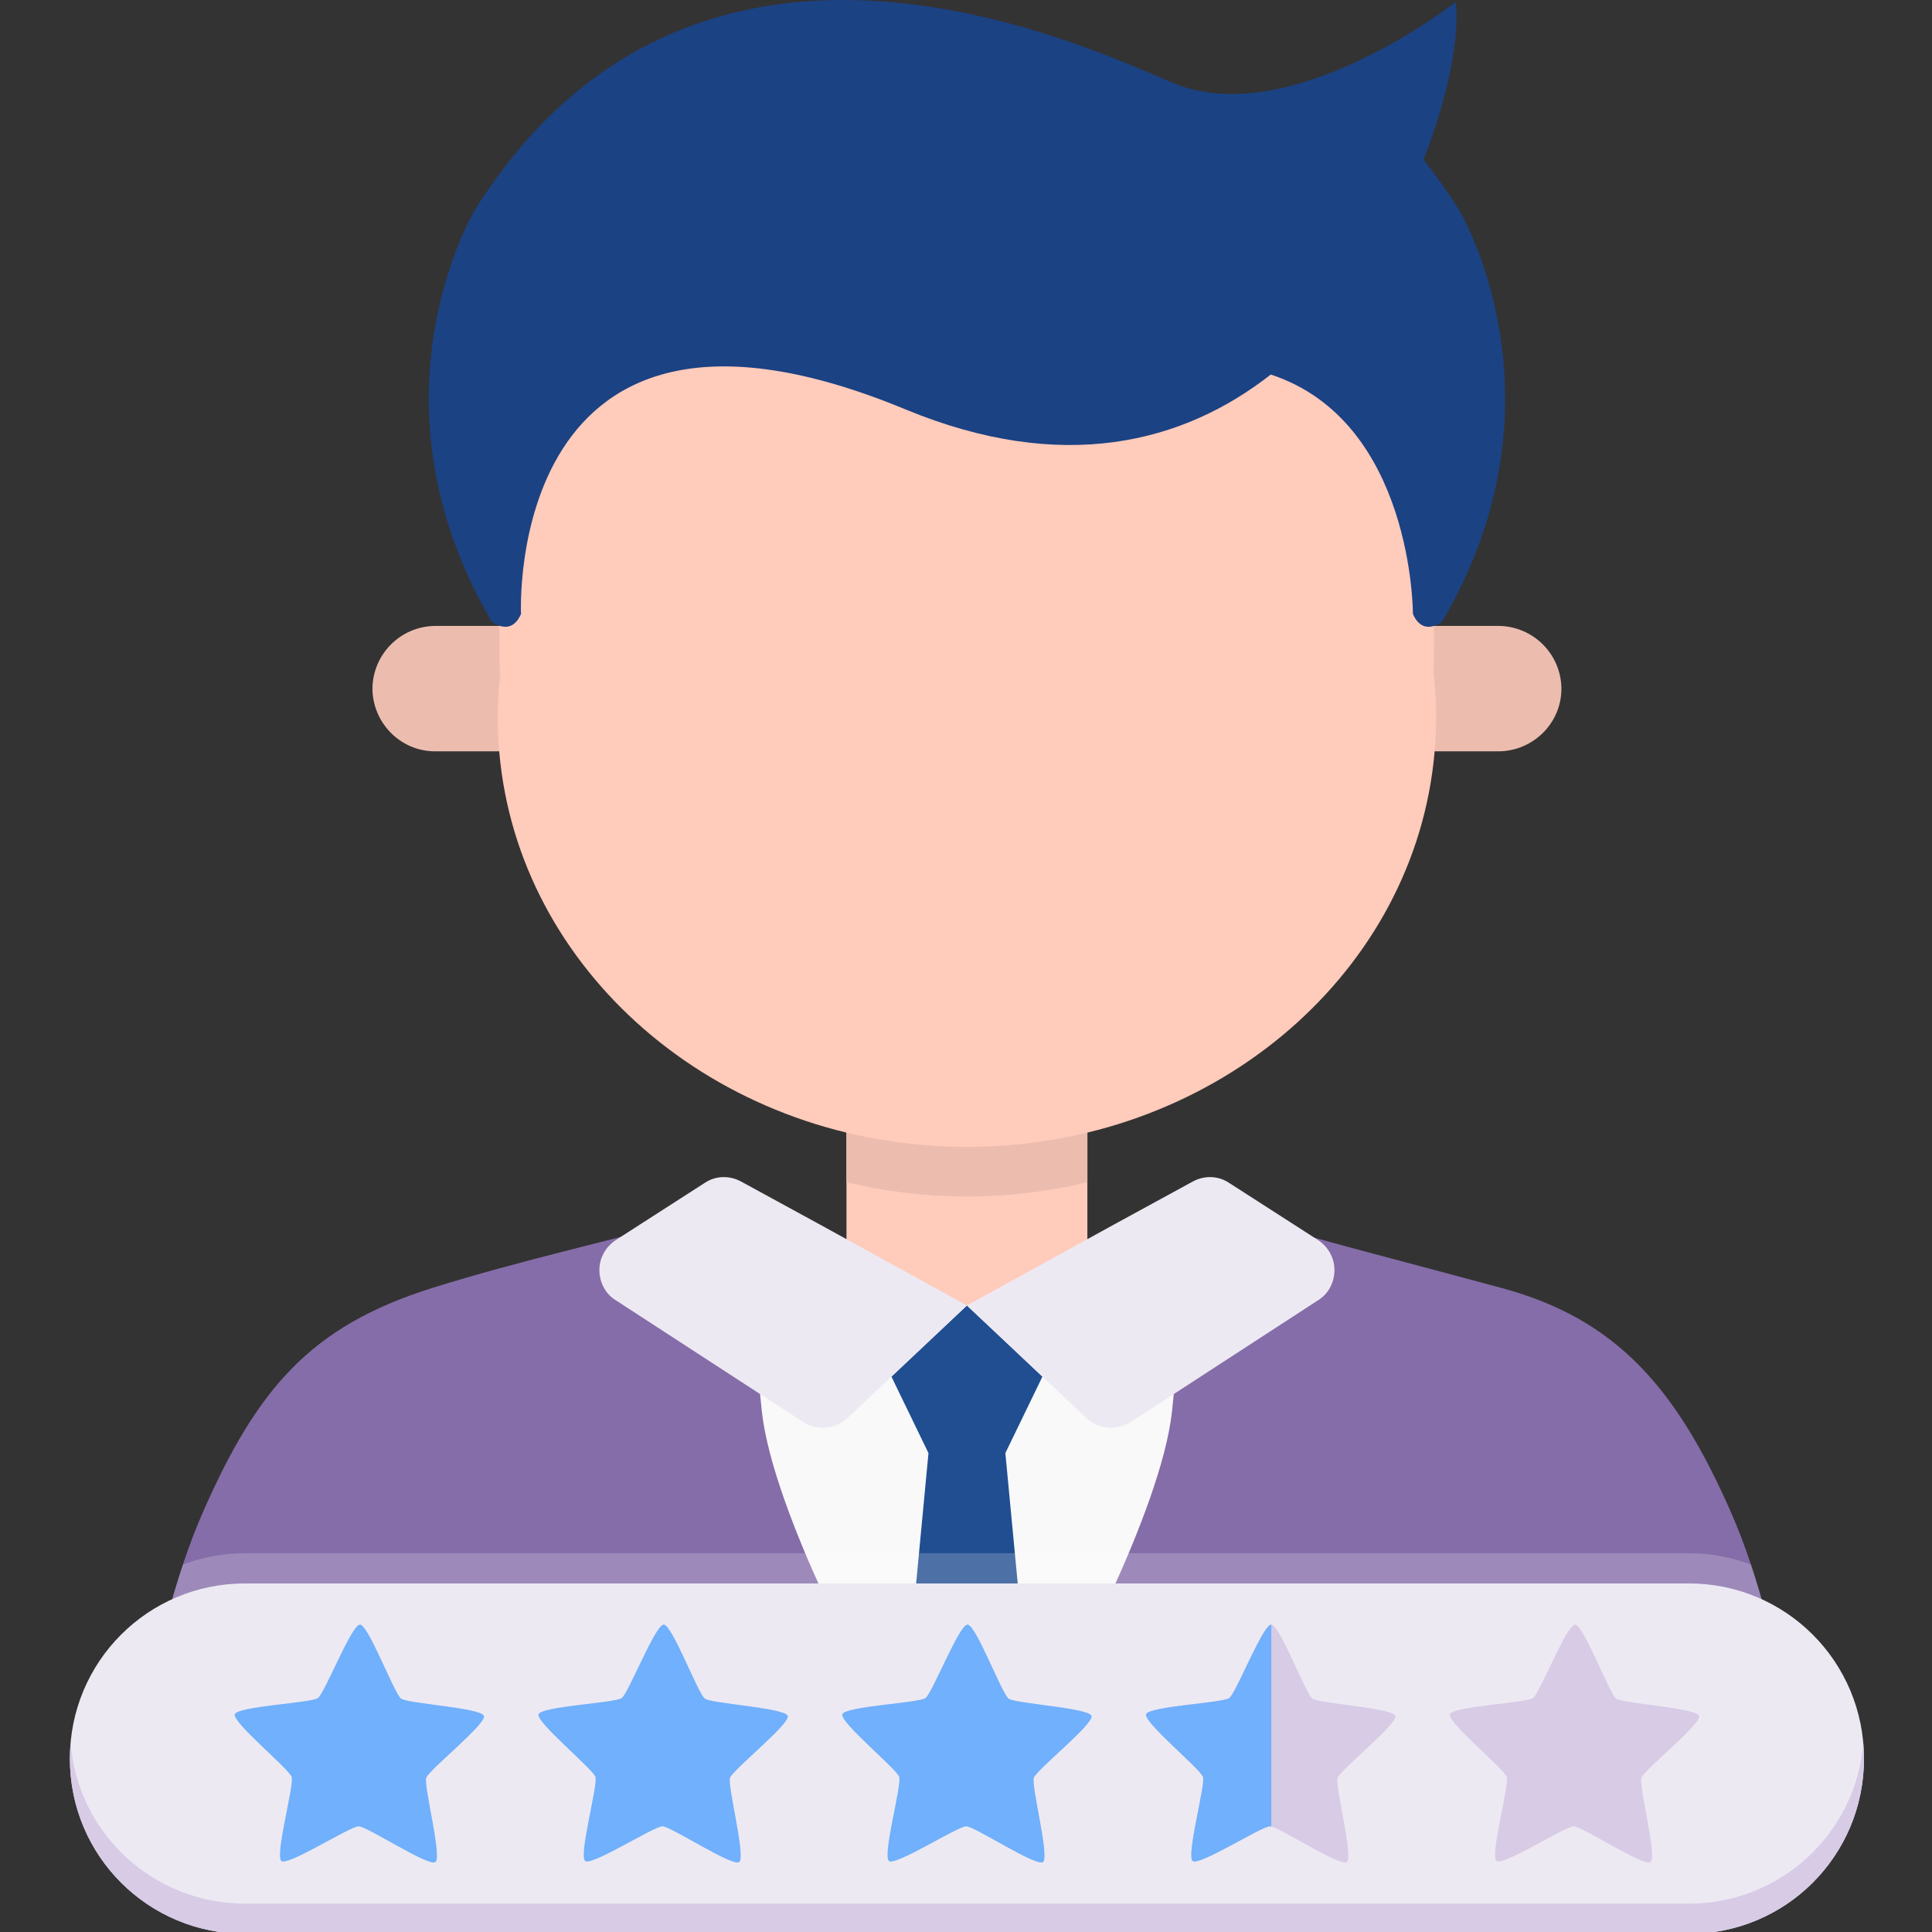 <?xml version="1.0" encoding="UTF-8" standalone="no"?> <svg xmlns:dc="http://purl.org/dc/elements/1.1/" xmlns:cc="http://creativecommons.org/ns#" xmlns:rdf="http://www.w3.org/1999/02/22-rdf-syntax-ns#" xmlns:svg="http://www.w3.org/2000/svg" xmlns="http://www.w3.org/2000/svg" xmlns:sodipodi="http://sodipodi.sourceforge.net/DTD/sodipodi-0.dtd" xmlns:inkscape="http://www.inkscape.org/namespaces/inkscape" height="200" width="200" version="1.1" id="Layer_2" x="0px" y="0px" viewBox="0 0 200 200" xml:space="preserve" sodipodi:docname="Player Experiences.svg" inkscape:version="1.0 (4035a4fb49, 2020-05-01)"><rect x="0" y="0" width="200" height="200" fill="#333333" stroke="none"/><defs id="defs115"> </defs> <style type="text/css" id="style2"> .st0{fill:#204E91;} .st1{fill:#1B4283;} .st2{fill:#FFCBBB;} .st3{fill:#ECBDAF;} .st4{fill:#977FBF;} .st5{fill:#649EEE;} </style> <style type="text/css" id="style845"> .st0{fill:#BDC3C7;} .st1{fill:#1B4283;} .st2{fill:#856DA9;} .st3{fill:#977FBF;} .st4{fill:#FFCBBB;} .st5{fill:#D7CBE6;} .st6{fill:#EDE9F2;} .st7{fill:#649EEE;} .st8{fill:#ECBDAF;} </style><style type="text/css" id="style1073"> .st0{fill:#BDC3C7;} .st1{fill:#1B4283;} .st2{fill:#856DA9;} .st3{fill:#977FBF;} .st4{fill:#FFCBBB;} .st5{fill:#D7CBE6;} .st6{fill:#EDE9F2;} .st7{fill:#649EEE;} .st8{fill:#ECBDAF;} </style><g style="stroke-width:2.56" transform="scale(0.391)" id="g875"><g style="stroke-width:2.729" transform="matrix(0.938,0,0,0.938,782.607,-46.363)" id="g887"><path style="stroke-width:2.729" id="path865" d="m -527.415,356.74 v 58.9 l -34,31.8 -34,-31.8 v -58.9 z" class="st4"></path><path style="stroke-width:2.729" id="path879" d="m -429.615,226.098 h 18.3 c 9.7,0.1 17.6,7.9 17.7,17.7 0,9.7 -7.9,17.6 -17.7,17.7 h -300.2 c -9.7,0 -17.6,-7.9 -17.7,-17.7 0.1,-9.7 7.9,-17.6 17.7,-17.7 z" class="st8"></path><path d="m -595.415,368.74 v 14.375 c 10.849,2.626 22.245,4.025 34,4.025 11.755,0 23.151,-1.4 34,-4.025 v -14.375 z" style="fill:#ecbdaf;fill-opacity:1;stroke-width:2.729" id="path1163"></path><path d="m -564.779,91.988 c -70.286,0.747 -127.536,57.383 -128.574,128.072 0,1.231 -10e-6,18.105 0.088,19.424 h 0.143 c -0.929,8.357 -0.969,16.813 0.008,25.156 6.9,61 63.199,108.5 131.699,108.5 68.5,0 124.799,-47.5 131.699,-108.5 0.977,-8.343 0.993,-16.799 0.049,-25.156 h 0.002 v -0.088 c 0.088,-1.318 0.088,-18.193 0.088,-19.424 -1.055,-71.723 -60.121,-129.031 -131.844,-127.977 -1.122,-0.016 -2.242,-0.02 -3.357,-0.008 z" style="fill:#ffcbbb;fill-opacity:1;stroke-width:2.729" id="path877"></path><path d="M -643.683,417.905 V 579.84 l 82.268,-27.369 82.268,27.369 V 417.905 h -82.268 z" style="fill:#f9f9f9;fill-opacity:1;stroke:none;stroke-width:2.729px;stroke-linecap:butt;stroke-linejoin:miter;stroke-opacity:1" id="path1026"></path><path d="m -561.415,417.905 -21.311,20.082 10.459,21.588 -7.641,80.6 -6.5,11.678 24.992,14.496 24.992,-14.496 -6.5,-11.678 -7.641,-80.6 10.459,-21.588 z" style="fill:#204e91;fill-opacity:1;stroke:none;stroke-width:2.729px;stroke-linecap:butt;stroke-linejoin:miter;stroke-opacity:1" id="path1021"></path><path sodipodi:nodetypes="cssscccccssccccscccsccc" d="m -649.658,395.926 c -0.621,0.008 -2.113,0.14 -4.102,1.068 -2.652,1.237 -34.28,8.299 -58.781,16.033 -34.089,10.76 -49.25,28.25 -64.75,63.75 -15.5,35.5 -21.75,91.75 -22,102.75 l -0.021,0.312 h 237.896 237.897 l -0.021,-0.312 c -0.25,-11 -6.5,-67.25 -22,-102.75 -15.5,-35.5 -32.5,-55 -64.75,-63.75 -24.796,-6.728 -56.13,-14.796 -58.781,-16.033 -1.989,-0.928 -3.48,-1.06 -4.102,-1.068 -0.207,-0.003 -0.316,0.008 -0.316,0.008 l -26.77,2.846 c -0.75,16.904 -1.823,35.982 -3.283,49.127 -3.182,28.638 -31.467,79.814 -31.467,79.814 -14.761,27.4 -26.406,24.75 -26.406,24.75 0,0 -11.645,2.65 -26.406,-24.75 0,0 -28.285,-51.177 -31.467,-79.814 -1.461,-13.145 -2.533,-32.223 -3.283,-49.127 l -26.77,-2.846 c 0,0 -0.109,-0.011 -0.316,-0.008 z" style="fill:#856da9;fill-opacity:1;stroke:none;stroke-width:2.729px;stroke-linecap:butt;stroke-linejoin:miter;stroke-opacity:1" id="path1000"></path><path class="st3" d="m -561.415,417.905 -33.764,31.816 c -3.412,3.183 -8.527,3.599 -12.458,1.095 l -52.941,-34.416 c -2.917,-1.799 -4.574,-5.075 -4.575,-8.512 -0.002,-3.437 1.82,-6.608 4.652,-8.458 l 25.082,-16.126 c 3.109,-2.082 7.013,-2.145 10.29,-0.365 l 22.352,12.199 z" id="path1011" style="fill:#ede9f2;fill-opacity:1;stroke-width:2.729"></path><path style="fill:#ede9f2;fill-opacity:1;stroke-width:2.729" id="path1013" d="m -561.415,417.905 33.764,31.816 c 3.412,3.183 8.527,3.599 12.458,1.095 l 52.941,-34.416 c 2.917,-1.799 4.574,-5.075 4.575,-8.512 0,-3.437 -1.82,-6.608 -4.652,-8.458 l -25.082,-16.126 c -3.109,-2.082 -7.013,-2.145 -10.291,-0.365 l -22.352,12.199 z" class="st3"></path><path d="m -597.061,49.429 c -35.9,0.181 -74.462,13.621 -103.1,59.012 0,0 -32.416,53.197 4.572,116.367 0,0 5.401,4.571 8.311,-2.078 0,0 -4.987,-104.73 108.471,-57.768 44.347,18.356 78.391,9.563 103.164,-9.82 40.252,13.227 40.117,67.588 40.117,67.588 2.909,6.65 8.311,2.078 8.311,2.078 36.988,-63.17 4.572,-116.367 4.572,-116.367 -3.181,-5.042 -6.493,-9.672 -9.904,-13.957 7.358,-18.627 10.252,-35.586 9.068,-44.465 0,0 -46.929,36.896 -80.105,22.682 -15.522,-6.651 -52.789,-23.477 -93.477,-23.271 z" style="fill:#1b4283;fill-opacity:1;stroke:none;stroke-width:2.729px;stroke-linecap:butt;stroke-linejoin:miter;stroke-opacity:1" id="path1197"></path></g><path d="m 64.887,411.227 c -5.802,0 -11.344,1.065 -16.455,2.994 -9.308,27.925 -13.948,62.416 -15.205,77.336 2.425,2.262 5.092,4.268 7.963,5.971 H 256 470.811 c 2.871,-1.703 5.538,-3.709 7.963,-5.971 -1.257,-14.919 -5.897,-49.41 -15.205,-77.336 -5.111,-1.929 -10.653,-2.994 -16.455,-2.994 z" style="opacity:0.2;fill:#ffffff;fill-opacity:1;fill-rule:evenodd;stroke:none;stroke-width:7.68;stroke-linecap:round;stroke-linejoin:round" id="path1091"></path><path d="M 64.887,419.227 H 447.113 c 25.698,0 46.387,20.688 46.387,46.387 C 493.5,491.312 472.812,512 447.113,512 H 64.887 C 39.188,512 18.5,491.312 18.5,465.613 c 0,-25.698 20.688,-46.387 46.387,-46.387 z" style="fill:#ede9f2;fill-opacity:1;fill-rule:evenodd;stroke:none;stroke-width:7.68;stroke-linecap:round;stroke-linejoin:round" id="rect988"></path><path id="path895" style="fill:#70b0fc;fill-opacity:1;fill-rule:evenodd;stroke:none;stroke-width:7.68;stroke-linecap:round;stroke-linejoin:round" inkscape:transform-center-x="-0.083799169" inkscape:transform-center-y="-3.9076943" d="m 195.71,492.994 c -1.823,1.306 -18.086,-9.449 -20.328,-9.464 -2.242,-0.015 -18.644,10.529 -20.449,9.199 -1.805,-1.33 3.398,-20.12 2.719,-22.257 -0.679,-2.137 -15.775,-14.478 -15.068,-16.606 0.707,-2.128 20.186,-2.986 22.008,-4.292 1.823,-1.306 8.894,-19.476 11.137,-19.462 2.242,0.015 9.077,18.275 10.883,19.605 1.805,1.33 21.272,2.441 21.951,4.578 0.679,2.137 -14.575,14.28 -15.282,16.408 -0.707,2.128 4.252,20.985 2.43,22.291 z"></path><path d="m 276.137,492.994 c -1.823,1.306 -18.086,-9.449 -20.328,-9.464 -2.242,-0.015 -18.644,10.529 -20.449,9.199 -1.805,-1.33 3.398,-20.12 2.719,-22.257 -0.679,-2.137 -15.775,-14.478 -15.068,-16.606 0.707,-2.128 20.186,-2.986 22.008,-4.292 1.823,-1.306 8.894,-19.476 11.137,-19.462 2.242,0.015 9.077,18.275 10.883,19.605 1.805,1.33 21.272,2.441 21.951,4.578 0.679,2.137 -14.575,14.28 -15.282,16.408 -0.707,2.128 4.252,20.985 2.43,22.291 z" inkscape:transform-center-y="-3.9076943" inkscape:transform-center-x="-0.083799169" style="fill:#70b0fc;fill-opacity:1;fill-rule:evenodd;stroke:none;stroke-width:7.68;stroke-linecap:round;stroke-linejoin:round" id="path897"></path><path id="path975" style="fill:#d7cbe6;fill-opacity:1;fill-rule:evenodd;stroke:none;stroke-width:7.68;stroke-linecap:round;stroke-linejoin:round" inkscape:transform-center-x="-0.083799169" inkscape:transform-center-y="-3.9076943" d="m 356.563,492.994 c -1.823,1.306 -18.086,-9.449 -20.328,-9.464 -2.242,-0.015 -18.644,10.529 -20.449,9.199 -1.805,-1.33 3.398,-20.12 2.719,-22.257 -0.679,-2.137 -15.775,-14.478 -15.068,-16.606 0.707,-2.128 20.186,-2.986 22.008,-4.292 1.823,-1.306 8.894,-19.476 11.137,-19.462 2.242,0.015 9.077,18.275 10.883,19.605 1.805,1.33 21.272,2.441 21.951,4.578 0.679,2.137 -14.575,14.28 -15.282,16.408 -0.707,2.128 4.252,20.985 2.43,22.291 z"></path><path d="m 436.99,492.994 c -1.823,1.306 -18.086,-9.449 -20.328,-9.464 -2.242,-0.015 -18.644,10.529 -20.449,9.199 -1.805,-1.33 3.398,-20.12 2.719,-22.257 -0.679,-2.137 -15.775,-14.478 -15.068,-16.606 0.707,-2.128 20.186,-2.986 22.008,-4.292 1.823,-1.306 8.894,-19.476 11.137,-19.462 2.242,0.015 9.077,18.275 10.883,19.605 1.805,1.33 21.272,2.441 21.951,4.578 0.679,2.137 -14.575,14.28 -15.282,16.408 -0.707,2.128 4.252,20.985 2.43,22.291 z" inkscape:transform-center-y="-3.9076943" inkscape:transform-center-x="-0.083799169" style="fill:#d7cbe6;fill-opacity:1;fill-rule:evenodd;stroke:none;stroke-width:7.68;stroke-linecap:round;stroke-linejoin:round" id="path977"></path><path id="path979" style="fill:#70b0fc;fill-opacity:1;fill-rule:evenodd;stroke:none;stroke-width:7.68;stroke-linecap:round;stroke-linejoin:round" inkscape:transform-center-x="-0.083799169" inkscape:transform-center-y="-3.9076943" d="m 115.284,492.994 c -1.823,1.306 -18.086,-9.449 -20.328,-9.464 -2.242,-0.015 -18.644,10.529 -20.449,9.199 -1.805,-1.33 3.398,-20.12 2.719,-22.257 -0.679,-2.137 -15.775,-14.478 -15.068,-16.606 0.707,-2.128 20.186,-2.986 22.008,-4.292 1.823,-1.306 8.894,-19.476 11.137,-19.462 2.242,0.015 9.077,18.275 10.883,19.605 1.805,1.33 21.272,2.441 21.951,4.578 0.679,2.137 -14.575,14.28 -15.282,16.408 -0.707,2.128 4.252,20.985 2.43,22.291 z"></path><path d="m 336.582,430.111 c -2.242,-0.015 -9.314,18.157 -11.137,19.463 -1.823,1.306 -21.301,2.163 -22.008,4.291 -0.707,2.128 14.389,14.468 15.068,16.605 0.679,2.137 -4.524,20.928 -2.719,22.258 1.805,1.33 18.207,-9.214 20.449,-9.199 0.084,5.4e-4 0.224,0.045 0.346,0.074 z" inkscape:transform-center-y="-3.9076943" inkscape:transform-center-x="-0.083799169" style="fill:#70b0fc;fill-opacity:1;fill-rule:evenodd;stroke:none;stroke-width:7.68;stroke-linecap:round;stroke-linejoin:round" id="path1082"></path><path d="M 18.682,461.613 C 18.57,462.932 18.5,464.264 18.5,465.613 18.5,491.312 39.188,512 64.887,512 H 447.113 C 472.812,512 493.5,491.312 493.5,465.613 c 0,-1.349 -0.07,-2.681 -0.182,-4 C 491.301,485.423 471.462,504 447.113,504 H 64.887 C 40.538,504 20.699,485.423 18.682,461.613 Z" style="fill:#d7cbe6;fill-opacity:1;fill-rule:evenodd;stroke:none;stroke-width:7.68;stroke-linecap:round;stroke-linejoin:round" id="path1129"></path></g></svg> 